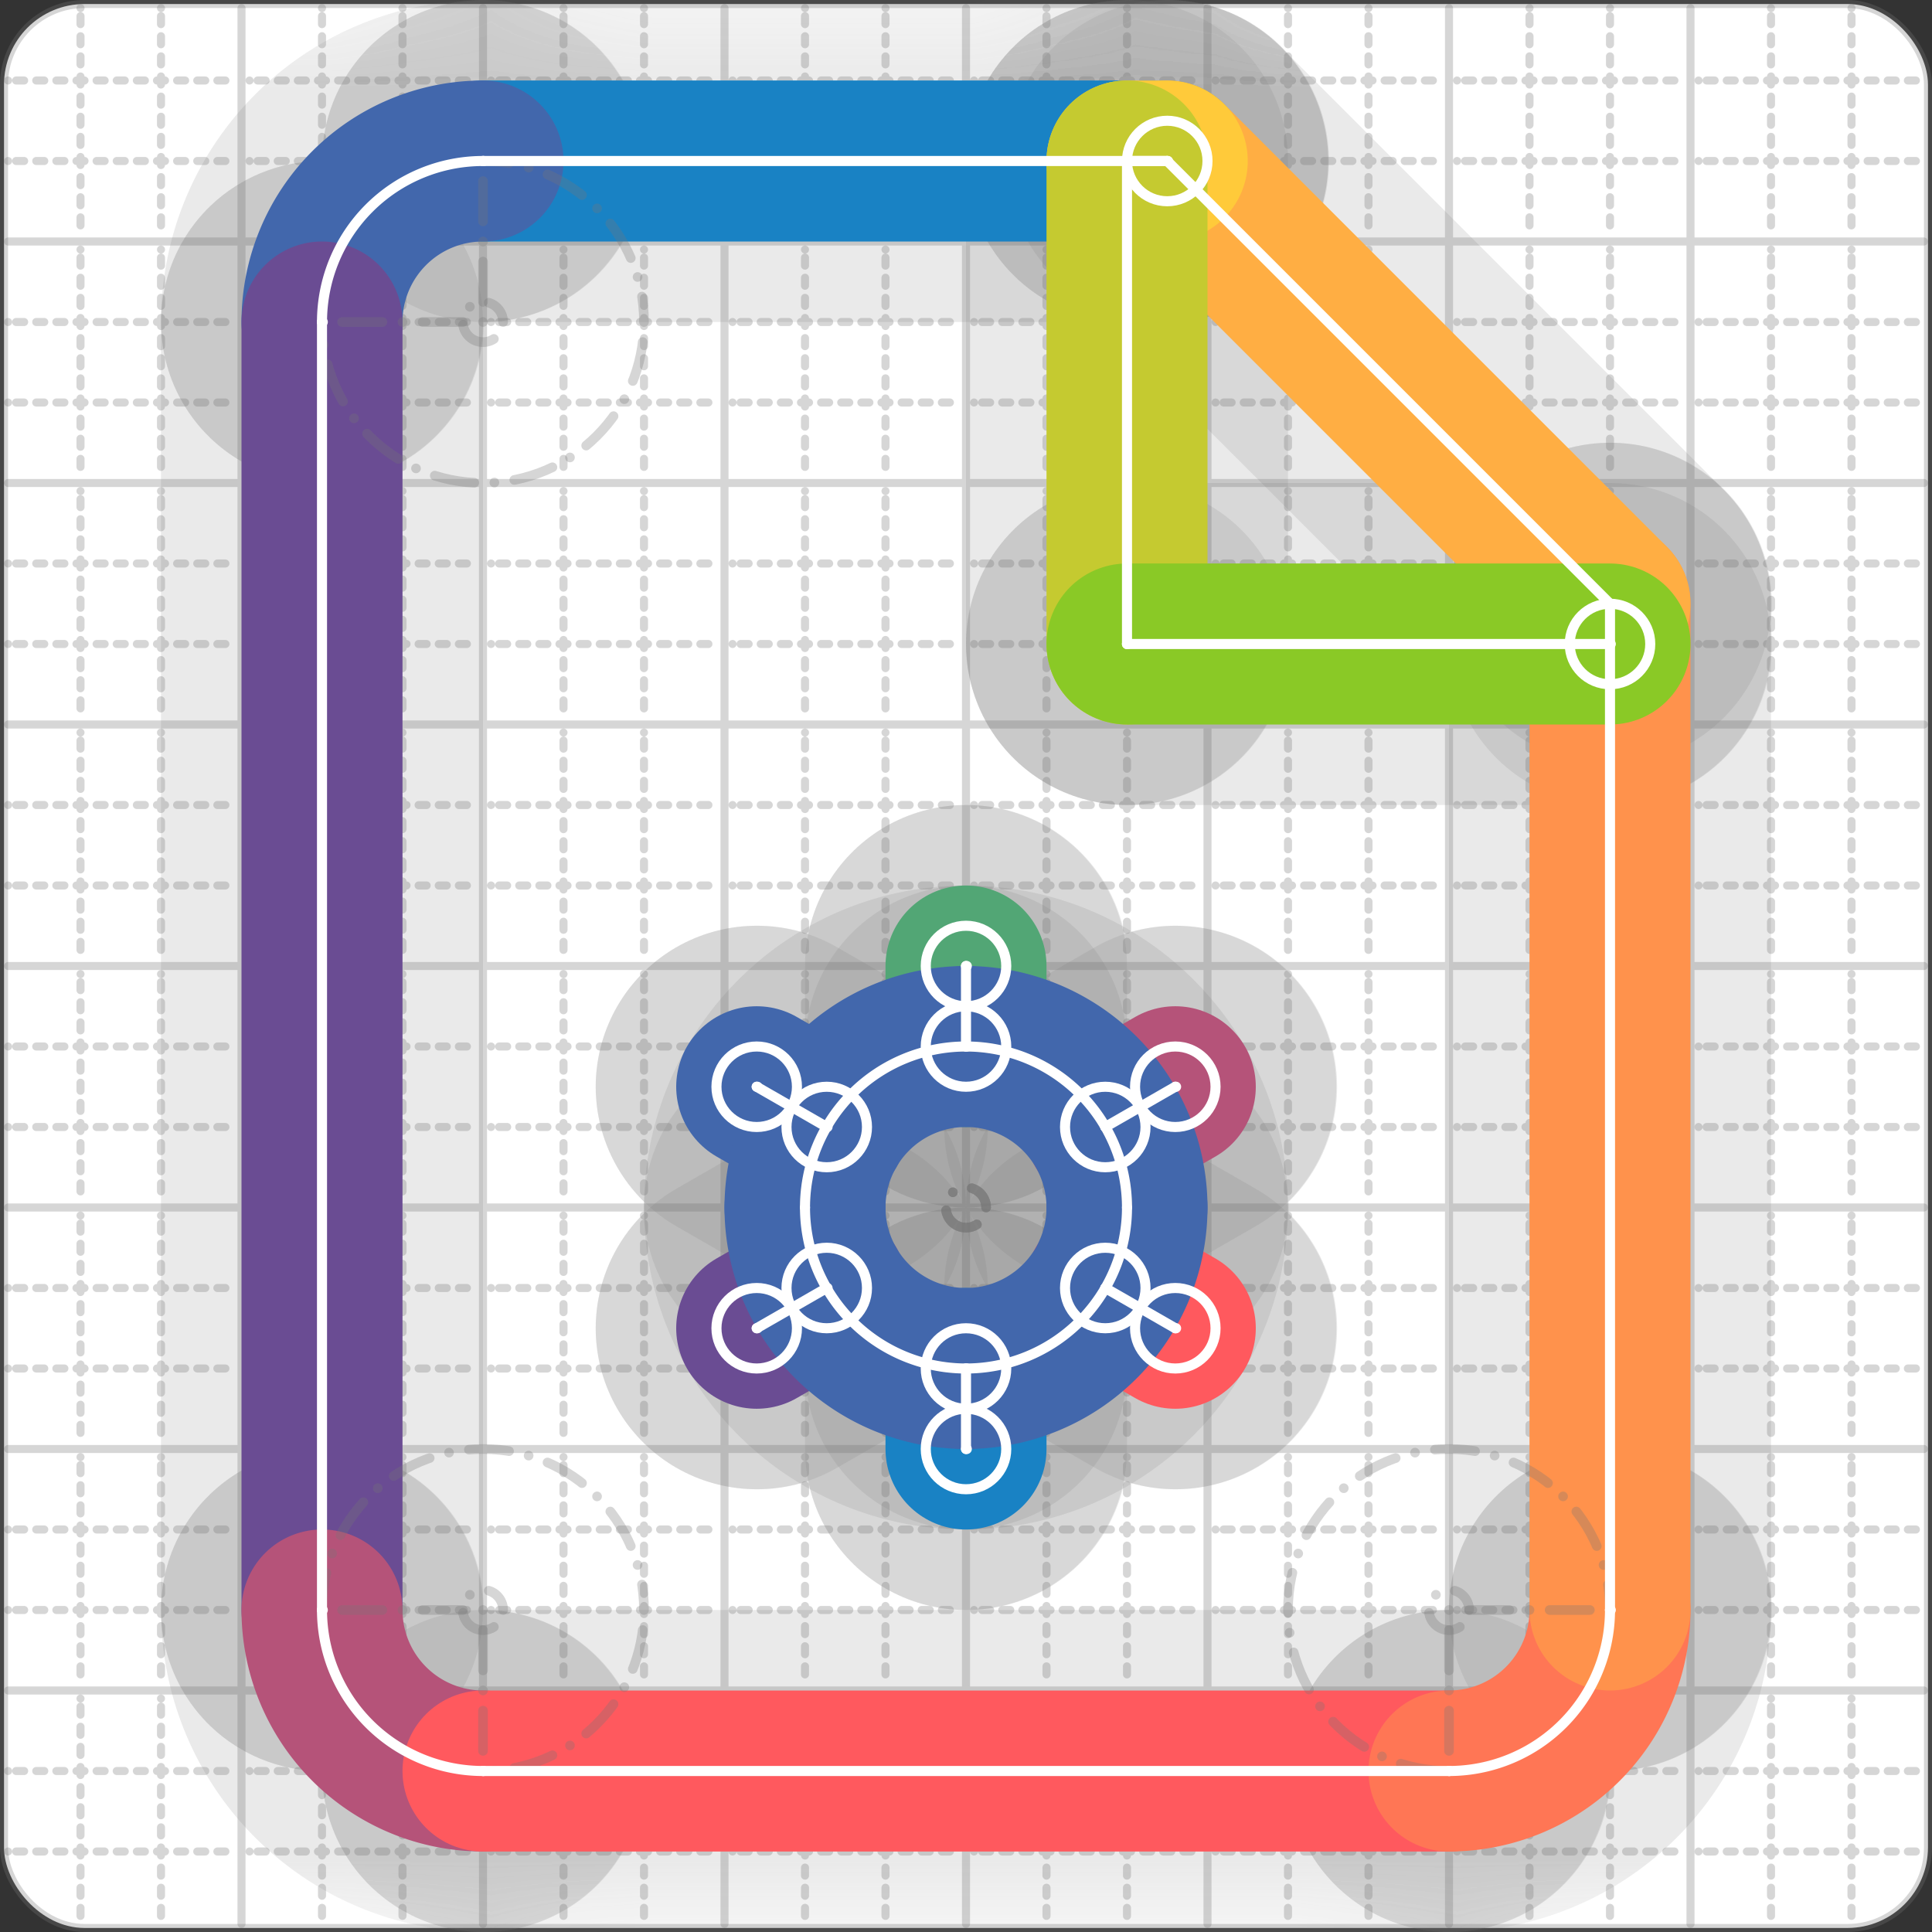 <svg xmlns="http://www.w3.org/2000/svg" width="24" height="24" viewBox="0 0 24 24" fill="none" stroke="currentColor" stroke-width="2" stroke-linecap="round" stroke-linejoin="round"><rect x="0" y="0" width="24" height="24" fill="#333333" stroke="none"/><style>
  @media screen and (prefers-color-scheme: light) {
    .svg-preview-grid-rect { fill: none }
  }
  @media screen and (prefers-color-scheme: dark) {
    .svg-preview-grid-rect { fill: none }
    .svg
    .svg-preview-grid-group,
    .svg-preview-radii-group,
    .svg-preview-shadow-mask-group,
    .svg-preview-shadow-group {
      stroke: #fff;
    }
  }
</style><g class="svg-preview-grid-group" stroke-linecap="butt" stroke-width="0.1" stroke="#777" stroke-opacity="0.3"><rect class="svg-preview-grid-rect" width="23.9" height="23.9" x="0.05" y="0.05" rx="1" fill="#fff"></rect><path stroke-dasharray="0 0.1 0.1 0.15 0.1 0.15 0.1 0.15 0.1 0.15 0.1 0.15 0.1 0.15 0.1 0.15 0.1 0.15 0.1 0.15 0.1 0.15 0.1 0.15 0 0.15" stroke-width="0.1" d="M0.1 1h23.8M1 0.1v23.8M0.1 2h23.8M2 0.1v23.8M0.1 4h23.8M4 0.1v23.8M0.1 5h23.8M5 0.1v23.8M0.1 7h23.8M7 0.1v23.8M0.1 8h23.8M8 0.1v23.8M0.1 10h23.8M10 0.1v23.8M0.1 11h23.8M11 0.1v23.8M0.1 13h23.8M13 0.1v23.8M0.1 14h23.8M14 0.1v23.8M0.1 16h23.8M16 0.1v23.8M0.1 17h23.8M17 0.1v23.8M0.1 19h23.8M19 0.1v23.8M0.1 20h23.8M20 0.1v23.8M0.1 22h23.8M22 0.1v23.8M0.1 23h23.8M23 0.1v23.8"></path><path d="M0.1 3h23.8M3 0.1v23.8M0.1 6h23.8M6 0.1v23.8M0.1 9h23.8M9 0.1v23.8M0.1 12h23.8M12 0.1v23.8M0.1 15h23.8M15 0.1v23.8M0.1 18h23.8M18 0.1v23.8M0.1 21h23.8M21 0.1v23.8"></path></g><g class="svg-preview-shadow-mask-group" stroke-width="4" stroke="#777" stroke-opacity="0.15"><mask id="svg-preview-shadow-mask-0" maskUnits="userSpaceOnUse" stroke-opacity="1" stroke-width="4" stroke="#000"><rect x="0" y="0" width="24" height="24" fill="#fff" stroke="none" rx="1"></rect><path d="M14.5 2h.01M6 2h.01M4 4h.01M4 20h.01M6 22h.01M18 22h.01M20 20h.01M20 7.5h.01M14 2h.01M14 8h.01M20 8h.01M12 12h.01M12 13h.01M12 17h.01M12 18h.01M9.4 13.5h.01M10.27 14h.01M10.27 16h.01M9.4 16.5h.01M14.6 13.5h.01M13.73 14h.01M13.73 16h.01M14.6 16.5h.01"></path></mask><mask id="svg-preview-shadow-mask-1" maskUnits="userSpaceOnUse" stroke-opacity="1" stroke-width="4" stroke="#000"><rect x="0" y="0" width="24" height="24" fill="#fff" stroke="none" rx="1"></rect><path d="M12 13h.01M14 15h.01M12 17h.01M10 15h.01"></path></mask></g><g class="svg-preview-shadow-group" stroke-width="4" stroke="#777" stroke-opacity="0.15"><path mask="url(#svg-preview-shadow-mask-0)" d="M 14.5 2 L 6 2"></path><path mask="url(#svg-preview-shadow-mask-0)" d="M 6 2 A2 2 0 0 0 4 4"></path><path mask="url(#svg-preview-shadow-mask-0)" d="M 4 4 L 4 20"></path><path mask="url(#svg-preview-shadow-mask-0)" d="M 4 20 A2 2 0 0 0 6 22"></path><path mask="url(#svg-preview-shadow-mask-0)" d="M 6 22 L 18 22"></path><path mask="url(#svg-preview-shadow-mask-0)" d="M 18 22 A2 2 0 0 0 20 20"></path><path mask="url(#svg-preview-shadow-mask-0)" d="M 20 20 L 20 7.5"></path><path mask="url(#svg-preview-shadow-mask-0)" d="M 20 7.5 L 14.5 2"></path><path mask="url(#svg-preview-shadow-mask-0)" d="M 14.5 2 L 14 2"></path><path mask="url(#svg-preview-shadow-mask-0)" d="M 14 2 L 14 8"></path><path mask="url(#svg-preview-shadow-mask-0)" d="M 14 8 L 20 8"></path><path mask="url(#svg-preview-shadow-mask-0)" d="M 12 12 L 12 13"></path><path mask="url(#svg-preview-shadow-mask-0)" d="M 12 17 L 12 18"></path><path mask="url(#svg-preview-shadow-mask-0)" d="M 9.4 13.5 L 10.27 14"></path><path mask="url(#svg-preview-shadow-mask-0)" d="M 10.27 16 L 9.4 16.5"></path><path mask="url(#svg-preview-shadow-mask-0)" d="M 14.6 13.5 L 13.73 14"></path><path mask="url(#svg-preview-shadow-mask-0)" d="M 13.73 16 L 14.6 16.5"></path><path mask="url(#svg-preview-shadow-mask-1)" d="M 12 13 A2 2 0 0 1 14 15"></path><path mask="url(#svg-preview-shadow-mask-1)" d="M 14 15 A2 2 0 0 1 12 17"></path><path mask="url(#svg-preview-shadow-mask-1)" d="M 12 17 A2 2 0 0 1 10 15"></path><path mask="url(#svg-preview-shadow-mask-1)" d="M 10 15 A2 2 0 0 1 12 13"></path><path d="M14.5 2h.01M6 2h.01M4 4h.01M4 20h.01M6 22h.01M18 22h.01M20 20h.01M20 7.5h.01M14 2h.01M14 8h.01M20 8h.01M12 12h.01M12 13h.01M12 17h.01M12 18h.01M9.4 13.5h.01M10.27 14h.01M10.27 16h.01M9.4 16.5h.01M14.6 13.5h.01M13.73 14h.01M13.73 16h.01M14.6 16.5h.01M14 15h.01M10 15h.01"></path></g><g class="svg-preview-handles-group" stroke-width="0.12" stroke="#777" stroke-opacity="0.6"></g><g class="svg-preview-colored-path-group"><path d="M 14.5 2 L 6 2" stroke="#1982c4"></path><path d="M 6 2 A2 2 0 0 0 4 4" stroke="#4267AC"></path><path d="M 4 4 L 4 20" stroke="#6a4c93"></path><path d="M 4 20 A2 2 0 0 0 6 22" stroke="#B55379"></path><path d="M 6 22 L 18 22" stroke="#FF595E"></path><path d="M 18 22 A2 2 0 0 0 20 20" stroke="#FF7655"></path><path d="M 20 20 L 20 7.5" stroke="#ff924c"></path><path d="M 20 7.5 L 14.5 2" stroke="#FFAE43"></path><path d="M 14.5 2 L 14 2" stroke="#ffca3a"></path><path d="M 14 2 L 14 8" stroke="#C5CA30"></path><path d="M 14 8 L 20 8" stroke="#8ac926"></path><path d="M 12 12 L 12 13" stroke="#52A675"></path><path d="M 12 17 L 12 18" stroke="#1982c4"></path><path d="M 9.4 13.5 L 10.27 14" stroke="#4267AC"></path><path d="M 10.27 16 L 9.4 16.5" stroke="#6a4c93"></path><path d="M 14.6 13.5 L 13.73 14" stroke="#B55379"></path><path d="M 13.73 16 L 14.6 16.5" stroke="#FF595E"></path><path d="M 12 13 A2 2 0 0 1 14 15" stroke="#4267AC"></path><path d="M 14 15 A2 2 0 0 1 12 17" stroke="#4267AC"></path><path d="M 12 17 A2 2 0 0 1 10 15" stroke="#4267AC"></path><path d="M 10 15 A2 2 0 0 1 12 13" stroke="#4267AC"></path></g><g class="svg-preview-radii-group" stroke-width="0.12" stroke-dasharray="0 0.25 0.25" stroke="#777" stroke-opacity="0.3"><path d="M6 2 6 4 4 4"></path><circle cy="4" cx="6" r="0.25" stroke-dasharray="0"></circle><circle cy="4" cx="6" r="2"></circle><path d="M4 20 6 20 6 22"></path><circle cy="20" cx="6" r="0.25" stroke-dasharray="0"></circle><circle cy="20" cx="6" r="2"></circle><path d="M18 22 18 20 20 20"></path><circle cy="20" cx="18" r="0.25" stroke-dasharray="0"></circle><circle cy="20" cx="18" r="2"></circle><circle cy="15" cx="12" r="0.25" stroke-dasharray="0"></circle><circle cy="15" cx="12" r="2"></circle><circle cy="15" cx="12" r="0.25" stroke-dasharray="0"></circle><circle cy="15" cx="12" r="2"></circle><circle cy="15" cx="12" r="0.25" stroke-dasharray="0"></circle><circle cy="15" cx="12" r="2"></circle><circle cy="15" cx="12" r="0.25" stroke-dasharray="0"></circle><circle cy="15" cx="12" r="2"></circle></g><g class="svg-preview-control-path-marker-mask-group" stroke-width="1" stroke="#000"><mask id="svg-preview-control-path-marker-mask-0" maskUnits="userSpaceOnUse"><rect x="0" y="0" width="24" height="24" fill="#fff" stroke="none" rx="1"></rect><path d="M14.5 2h.01"></path><path d="M6 2h.01"></path></mask><mask id="svg-preview-control-path-marker-mask-1" maskUnits="userSpaceOnUse"><rect x="0" y="0" width="24" height="24" fill="#fff" stroke="none" rx="1"></rect><path d="M6 2h.01"></path><path d="M4 4h.01"></path></mask><mask id="svg-preview-control-path-marker-mask-2" maskUnits="userSpaceOnUse"><rect x="0" y="0" width="24" height="24" fill="#fff" stroke="none" rx="1"></rect><path d="M4 4h.01"></path><path d="M4 20h.01"></path></mask><mask id="svg-preview-control-path-marker-mask-3" maskUnits="userSpaceOnUse"><rect x="0" y="0" width="24" height="24" fill="#fff" stroke="none" rx="1"></rect><path d="M4 20h.01"></path><path d="M6 22h.01"></path></mask><mask id="svg-preview-control-path-marker-mask-4" maskUnits="userSpaceOnUse"><rect x="0" y="0" width="24" height="24" fill="#fff" stroke="none" rx="1"></rect><path d="M6 22h.01"></path><path d="M18 22h.01"></path></mask><mask id="svg-preview-control-path-marker-mask-5" maskUnits="userSpaceOnUse"><rect x="0" y="0" width="24" height="24" fill="#fff" stroke="none" rx="1"></rect><path d="M18 22h.01"></path><path d="M20 20h.01"></path></mask><mask id="svg-preview-control-path-marker-mask-6" maskUnits="userSpaceOnUse"><rect x="0" y="0" width="24" height="24" fill="#fff" stroke="none" rx="1"></rect><path d="M20 20h.01"></path><path d="M20 7.5h.01"></path></mask><mask id="svg-preview-control-path-marker-mask-7" maskUnits="userSpaceOnUse"><rect x="0" y="0" width="24" height="24" fill="#fff" stroke="none" rx="1"></rect><path d="M20 7.5h.01"></path><path d="M14.5 2h.01"></path></mask><mask id="svg-preview-control-path-marker-mask-8" maskUnits="userSpaceOnUse"><rect x="0" y="0" width="24" height="24" fill="#fff" stroke="none" rx="1"></rect><path d="M14.5 2h.01"></path><path d="M14 2h.01"></path></mask><mask id="svg-preview-control-path-marker-mask-9" maskUnits="userSpaceOnUse"><rect x="0" y="0" width="24" height="24" fill="#fff" stroke="none" rx="1"></rect><path d="M14 2h.01"></path><path d="M14 8h.01"></path></mask><mask id="svg-preview-control-path-marker-mask-10" maskUnits="userSpaceOnUse"><rect x="0" y="0" width="24" height="24" fill="#fff" stroke="none" rx="1"></rect><path d="M14 8h.01"></path><path d="M20 8h.01"></path></mask><mask id="svg-preview-control-path-marker-mask-11" maskUnits="userSpaceOnUse"><rect x="0" y="0" width="24" height="24" fill="#fff" stroke="none" rx="1"></rect><path d="M12 12h.01"></path><path d="M12 13h.01"></path></mask><mask id="svg-preview-control-path-marker-mask-12" maskUnits="userSpaceOnUse"><rect x="0" y="0" width="24" height="24" fill="#fff" stroke="none" rx="1"></rect><path d="M12 17h.01"></path><path d="M12 18h.01"></path></mask><mask id="svg-preview-control-path-marker-mask-13" maskUnits="userSpaceOnUse"><rect x="0" y="0" width="24" height="24" fill="#fff" stroke="none" rx="1"></rect><path d="M9.4 13.5h.01"></path><path d="M10.27 14h.01"></path></mask><mask id="svg-preview-control-path-marker-mask-14" maskUnits="userSpaceOnUse"><rect x="0" y="0" width="24" height="24" fill="#fff" stroke="none" rx="1"></rect><path d="M10.27 16h.01"></path><path d="M9.4 16.5h.01"></path></mask><mask id="svg-preview-control-path-marker-mask-15" maskUnits="userSpaceOnUse"><rect x="0" y="0" width="24" height="24" fill="#fff" stroke="none" rx="1"></rect><path d="M14.6 13.5h.01"></path><path d="M13.73 14h.01"></path></mask><mask id="svg-preview-control-path-marker-mask-16" maskUnits="userSpaceOnUse"><rect x="0" y="0" width="24" height="24" fill="#fff" stroke="none" rx="1"></rect><path d="M13.73 16h.01"></path><path d="M14.6 16.5h.01"></path></mask></g><g class="svg-preview-control-path-group" stroke="#fff" stroke-width="0.125"><path mask="url(#svg-preview-control-path-marker-mask-0)" d="M 14.5 2 L 6 2"></path><path mask="url(#svg-preview-control-path-marker-mask-1)" d="M 6 2 A2 2 0 0 0 4 4"></path><path mask="url(#svg-preview-control-path-marker-mask-2)" d="M 4 4 L 4 20"></path><path mask="url(#svg-preview-control-path-marker-mask-3)" d="M 4 20 A2 2 0 0 0 6 22"></path><path mask="url(#svg-preview-control-path-marker-mask-4)" d="M 6 22 L 18 22"></path><path mask="url(#svg-preview-control-path-marker-mask-5)" d="M 18 22 A2 2 0 0 0 20 20"></path><path mask="url(#svg-preview-control-path-marker-mask-6)" d="M 20 20 L 20 7.5"></path><path mask="url(#svg-preview-control-path-marker-mask-7)" d="M 20 7.5 L 14.5 2"></path><path mask="url(#svg-preview-control-path-marker-mask-8)" d="M 14.5 2 L 14 2"></path><path mask="url(#svg-preview-control-path-marker-mask-9)" d="M 14 2 L 14 8"></path><path mask="url(#svg-preview-control-path-marker-mask-10)" d="M 14 8 L 20 8"></path><path mask="url(#svg-preview-control-path-marker-mask-11)" d="M 12 12 L 12 13"></path><path mask="url(#svg-preview-control-path-marker-mask-12)" d="M 12 17 L 12 18"></path><path mask="url(#svg-preview-control-path-marker-mask-13)" d="M 9.4 13.5 L 10.27 14"></path><path mask="url(#svg-preview-control-path-marker-mask-14)" d="M 10.27 16 L 9.4 16.5"></path><path mask="url(#svg-preview-control-path-marker-mask-15)" d="M 14.6 13.5 L 13.73 14"></path><path mask="url(#svg-preview-control-path-marker-mask-16)" d="M 13.73 16 L 14.6 16.5"></path><path d="M 12 13 A2 2 0 0 1 14 15"></path><path d="M 14 15 A2 2 0 0 1 12 17"></path><path d="M 12 17 A2 2 0 0 1 10 15"></path><path d="M 10 15 A2 2 0 0 1 12 13"></path></g><g class="svg-preview-control-path-marker-group" stroke="#fff" stroke-width="0.125"><path d="M14.5 2h.01M6 2h.01M6 2h.01M4 4h.01M4 4h.01M4 20h.01M4 20h.01M6 22h.01M6 22h.01M18 22h.01M18 22h.01M20 20h.01M20 20h.01M20 7.5h.01M20 7.5h.01M14.5 2h.01M14.5 2h.01M14 2h.01M14 2h.01M14 8h.01M14 8h.01M20 8h.01M12 12h.01M12 13h.01M12 17h.01M12 18h.01M9.4 13.5h.01M10.27 14h.01M10.27 16h.01M9.4 16.5h.01M14.6 13.5h.01M13.73 14h.01M13.73 16h.01M14.6 16.5h.01"></path><circle cx="14.5" cy="2" r="0.5"></circle><circle cx="20" cy="8" r="0.5"></circle><circle cx="12" cy="12" r="0.5"></circle><circle cx="12" cy="13" r="0.5"></circle><circle cx="12" cy="17" r="0.5"></circle><circle cx="12" cy="18" r="0.5"></circle><circle cx="9.4" cy="13.5" r="0.5"></circle><circle cx="10.27" cy="14" r="0.5"></circle><circle cx="10.27" cy="16" r="0.5"></circle><circle cx="9.4" cy="16.5" r="0.5"></circle><circle cx="14.6" cy="13.5" r="0.5"></circle><circle cx="13.73" cy="14" r="0.5"></circle><circle cx="13.73" cy="16" r="0.5"></circle><circle cx="14.6" cy="16.5" r="0.5"></circle></g><g class="svg-preview-handles-group" stroke-width="0.12" stroke="#FFF" stroke-opacity="0.3"></g></svg>